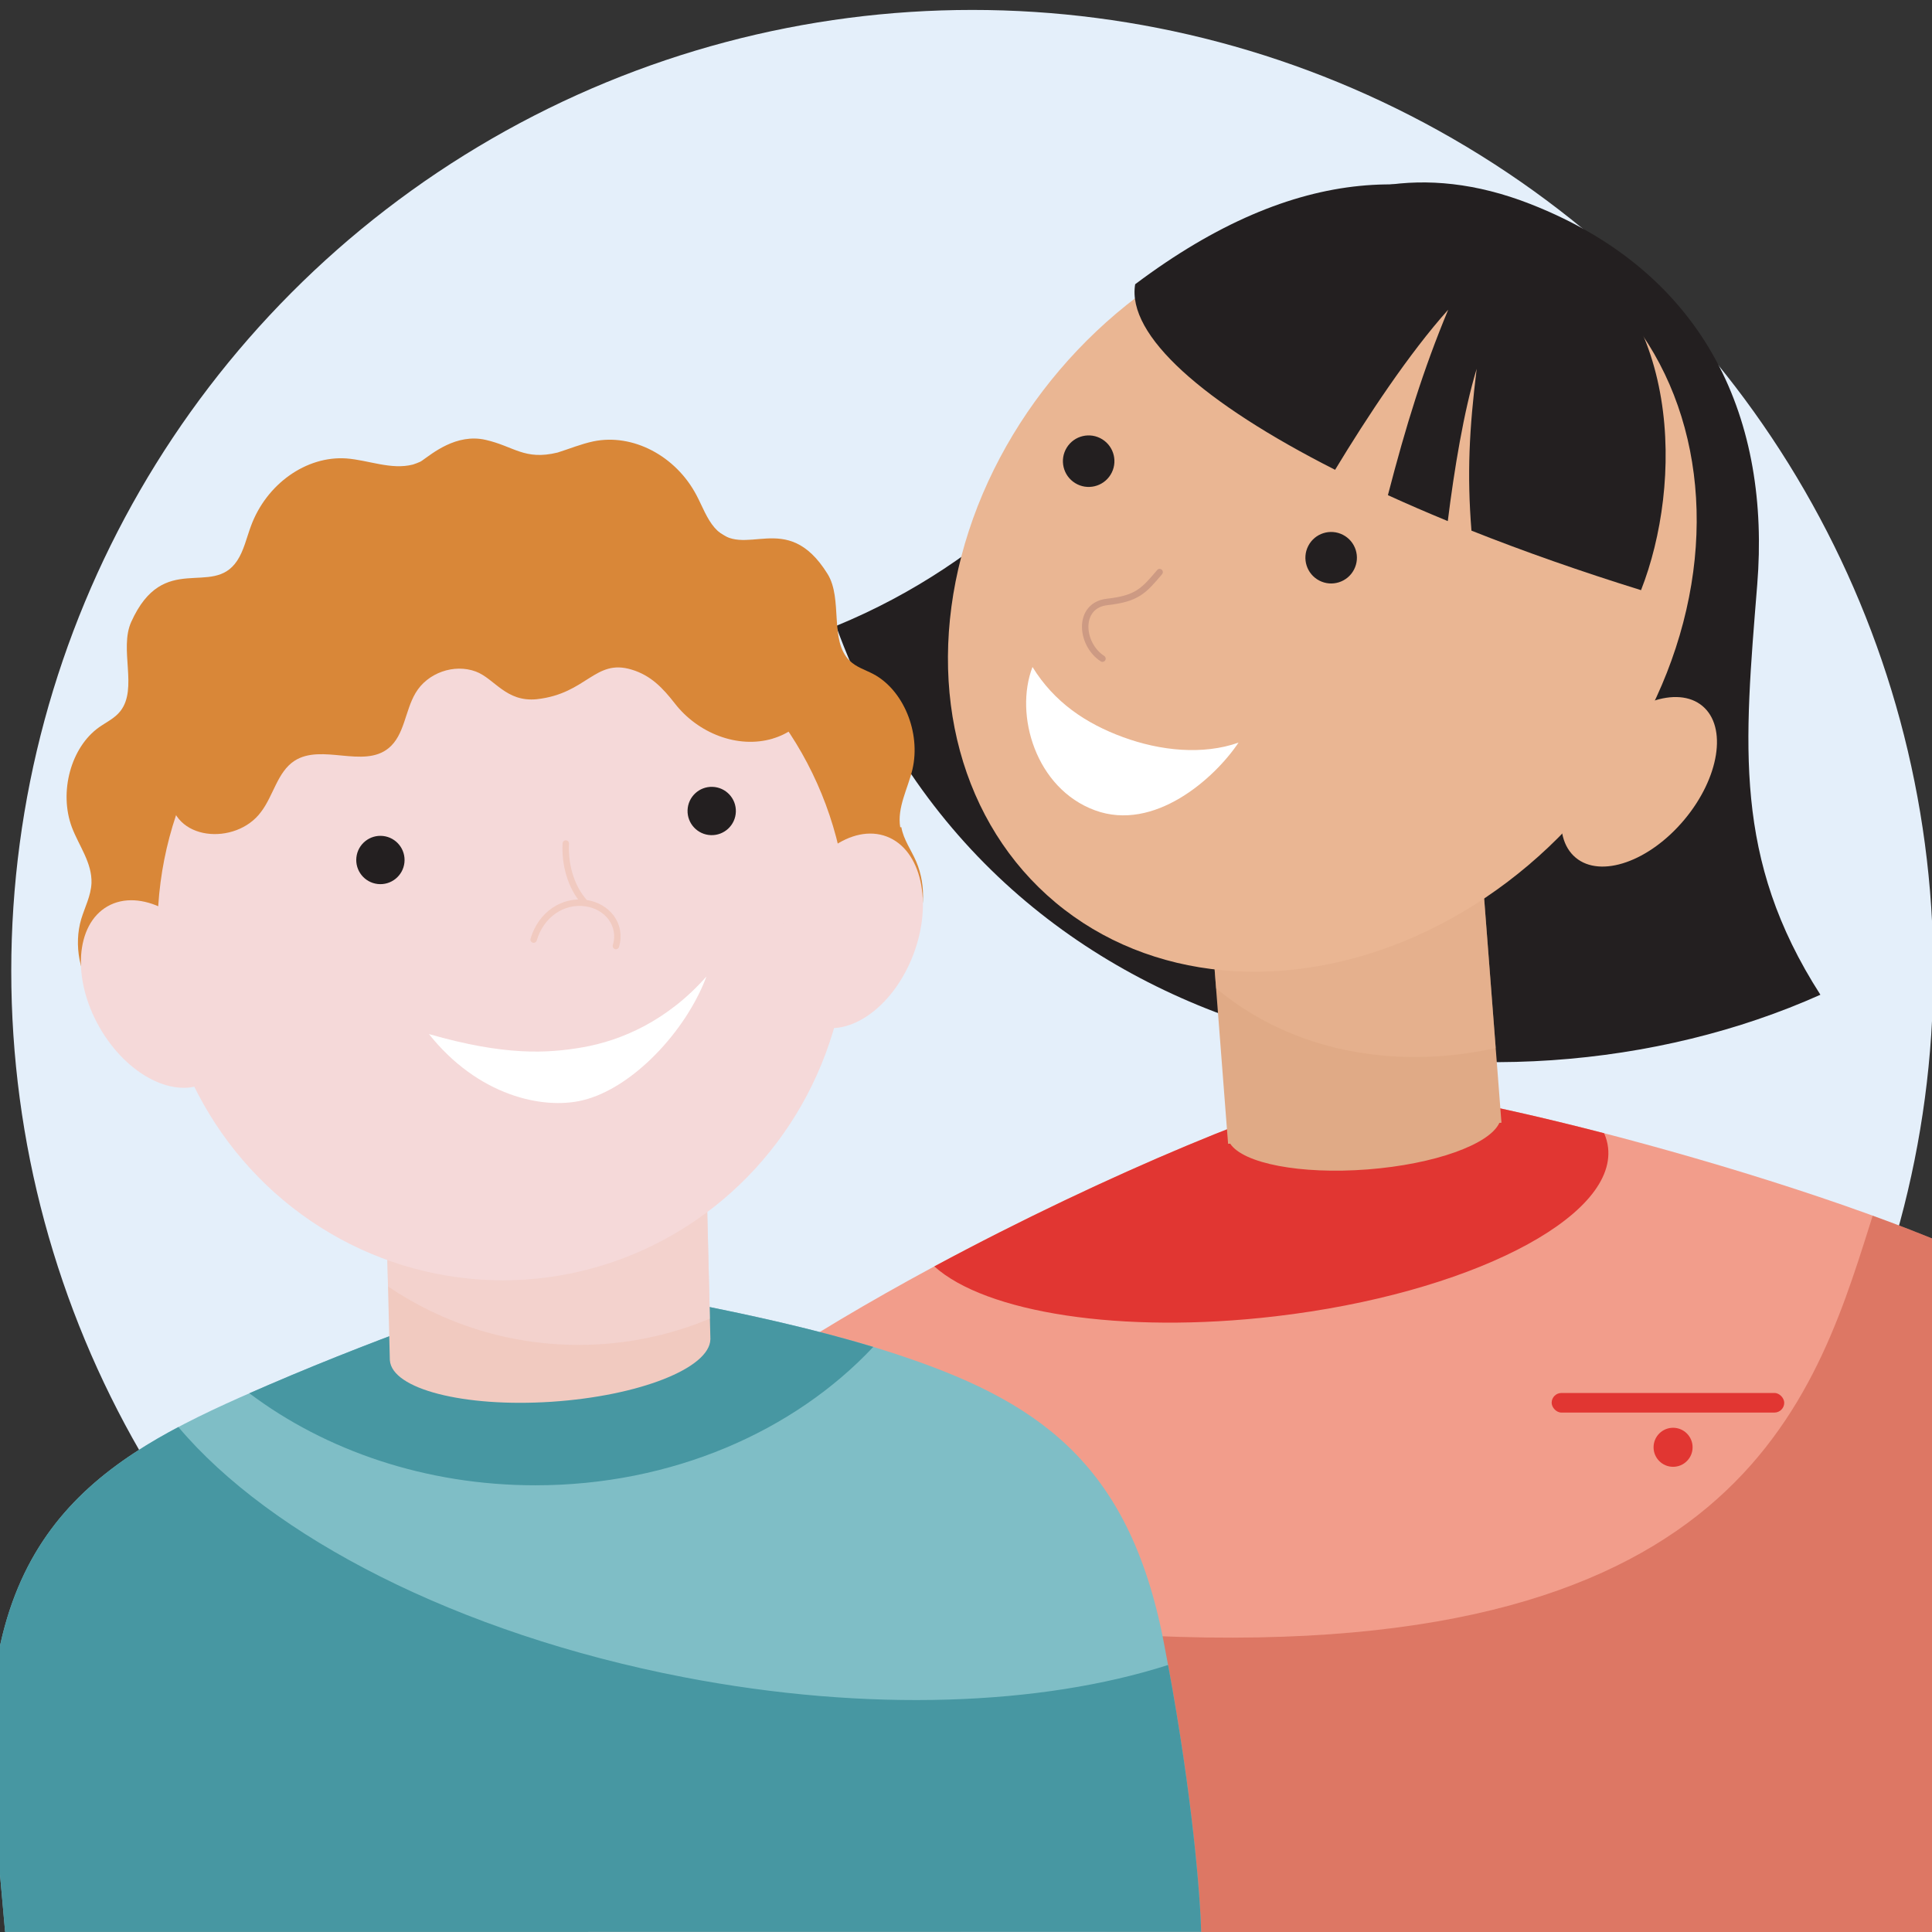 <svg width="256" height="256" viewBox="0 0 256 256" fill="none" xmlns="http://www.w3.org/2000/svg">
<rect x="0" y="0" width="256" height="256" fill="#333333" stroke="none"/>
<g clip-path="url(#clip0_1150_14924)">
<circle cx="128.834" cy="128.658" r="127.342" fill="#E4EFFA"/>
<path d="M150.657 50.001C144.382 58.938 131.957 74.249 110.775 82.943C131.957 141.036 198.127 151.105 241.212 131.809C229.613 113.746 231.134 98.725 232.845 77.429C234.557 56.133 226.571 36.359 202.803 27.042C173.857 15.695 156.932 41.064 150.657 50.001Z" fill="#231F20"/>
<path d="M179.944 143.996C167.549 146.185 125.131 164.517 97.587 183.669C105.851 194.614 123.203 231.004 127.61 260.554H264.228C265.881 235.655 268.911 202.549 267.534 169.442C247.151 158.224 193.716 143.996 179.944 143.996Z" fill="#F29D8B"/>
<path fill-rule="evenodd" clip-rule="evenodd" d="M169.006 174.417C194.442 171.44 214.173 161.428 213.076 152.054C213 151.403 212.825 150.771 212.557 150.162C198.305 146.468 185.678 143.997 179.939 143.997C171.088 145.56 146.925 155.356 123.803 167.804C130.583 173.919 148.521 176.815 169.006 174.417Z" fill="#E13632"/>
<g style="mix-blend-mode:multiply" opacity="0.3">
<path fill-rule="evenodd" clip-rule="evenodd" d="M248.141 161.085C248.017 161.478 247.892 161.875 247.766 162.274C239.964 187.01 228.829 222.312 145.031 216.326C132.466 215.429 122.298 215.177 114.166 215.45C119.239 227.624 123.942 241.487 126.538 254.492L211.038 260.556H264.218C264.47 256.761 264.754 252.775 265.049 248.627C266.692 225.565 268.69 197.504 267.523 169.444C262.631 166.752 255.835 163.886 248.141 161.085Z" fill="#AB1F08"/>
</g>
<path d="M76.911 262.002C80.608 238.693 90.978 195.117 97.537 183.542C109.497 193.187 118.274 220.676 121.167 233.214L128.317 259.878L76.911 262.002Z" fill="#D06E61"/>
<path fill-rule="evenodd" clip-rule="evenodd" d="M195.987 110.38L159.764 113.177L162.649 150.532C162.649 150.535 162.65 150.539 162.65 150.542C162.65 150.546 162.65 150.549 162.651 150.553L162.729 151.563L163.007 151.541C164.72 154.148 172.292 155.644 181.21 154.955C190.128 154.267 197.381 151.626 198.673 148.787L198.951 148.765L195.987 110.38Z" fill="#E0AA86"/>
<g style="mix-blend-mode:multiply" opacity="0.5">
<path fill-rule="evenodd" clip-rule="evenodd" d="M198.188 138.868C193.262 139.957 188.226 140.326 183.223 139.866C174.539 139.068 167.037 135.875 161.139 130.956L159.766 113.176L195.988 110.379L198.188 138.868Z" fill="#EAB693"/>
</g>
<path d="M211.723 98.561C222.609 73.492 212.878 48.257 196.55 29.125C229.668 36.383 229.921 74.701 225.907 92.953C223.818 91.634 218.057 90.908 211.723 98.561Z" fill="#231F20"/>
<ellipse cx="48.009" cy="52.2" rx="48.009" ry="52.2" transform="matrix(0.996 0.092 -0.253 0.967 140.604 23.194)" fill="#EAB693"/>
<path d="M153.656 75.808C151.553 78.293 150.671 79.316 146.71 79.76C142.749 80.204 143.108 85.333 146.083 87.275" stroke="#CD9A83" stroke-width="0.854" stroke-linecap="round"/>
<ellipse cx="217.182" cy="103.594" rx="7.823" ry="13.096" transform="rotate(39.905 217.182 103.594)" fill="#EAB693"/>
<circle cx="144.254" cy="61.108" r="3.413" transform="rotate(31.756 144.254 61.108)" fill="#231F20"/>
<circle cx="176.385" cy="73.901" r="3.413" transform="rotate(27.375 176.385 73.901)" fill="#231F20"/>
<path fill-rule="evenodd" clip-rule="evenodd" d="M176.907 62.252C159.435 53.398 149.288 44.429 150.415 37.665C171.929 21.488 189.894 21.529 205.414 30.355C223.072 40.398 222.926 64.248 217.445 78.199C209.416 75.706 201.883 73.052 194.975 70.313C194.375 62.783 194.681 56.921 195.666 48.867C193.955 54.503 192.686 62.262 191.84 69.047C189.083 67.913 186.435 66.766 183.905 65.612C186.291 56.41 188.573 49.02 191.896 41.035C186.743 46.779 181.162 55.218 176.907 62.252Z" fill="#231F20"/>
<rect x="205.602" y="184.576" width="30.818" height="2.597" rx="1.299" fill="#E13632"/>
<circle cx="221.692" cy="191.773" r="2.586" fill="#E13632"/>
<path d="M148.813 97.677C143.865 95.86 139.688 93.051 136.811 88.379C134.375 94.716 137.238 104.488 145.087 107.37C152.935 110.251 160.91 103.181 164.111 98.401C159.381 100.068 153.761 99.493 148.813 97.677Z" fill="white"/>
<path d="M119.284 109.615C118.855 106.996 120.292 104.517 120.905 101.941C122.039 97.064 119.704 91.39 115.668 89.288C114.63 88.746 113.457 88.405 112.584 87.543C109.85 84.891 111.72 79.35 109.649 76.038C104.178 67.241 98.585 74.383 94.694 69.93C93.651 68.735 93.062 67.087 92.3 65.642C89.546 60.381 83.819 57.398 78.615 58.486C77.003 58.828 75.448 59.473 73.882 59.965C69.494 61.035 68.109 59.135 64.339 58.282C60.456 57.398 57.252 60.114 55.901 61.052C55.829 61.096 55.758 61.139 55.687 61.182C55.361 61.32 55.036 61.458 54.708 61.557C51.821 62.294 48.838 60.964 45.89 60.745C40.592 60.381 35.299 64.125 33.246 69.718C32.677 71.254 32.305 72.969 31.425 74.296C28.142 79.245 21.677 72.896 17.389 82.405C15.765 86.011 18.293 91.211 15.961 94.212C15.206 95.186 14.088 95.685 13.129 96.366C9.399 99.003 7.777 104.95 9.528 109.628C10.468 112.096 12.209 114.318 12.123 117.011C12.046 118.705 11.25 120.181 10.76 121.789C9.754 125.198 10.536 129.251 12.678 131.944C14.821 134.637 18.243 135.86 21.312 135.072L30.71 137.379C35.292 136.449 39.984 137.2 44.611 137.533C50.841 137.948 57.056 137.557 63.27 137.167L67.301 136.888L71.332 136.61C77.544 136.181 83.751 135.676 89.872 134.409C94.455 133.479 99.006 132.051 103.63 132.346L112.648 128.768C115.793 129.165 119.025 127.445 120.802 124.482C122.579 121.518 122.796 117.396 121.398 114.153C120.742 112.624 119.726 111.274 119.432 109.605L119.284 109.615Z" fill="#D98738"/>
<path d="M35.562 183.52C14.963 192.384 -1.982 201.248 -1.317 233.619L0.676 255.972H159.157C159.046 251.09 157.894 236.548 154.173 217.434C149.522 193.54 137.229 185.447 118.291 179.281C103.141 174.348 81.855 170.803 73.106 169.646C67.457 171.316 52.041 176.429 35.562 183.52Z" fill="#7FBEC6"/>
<path fill-rule="evenodd" clip-rule="evenodd" d="M23.636 189.088C8.833 196.927 -1.847 207.79 -1.317 233.619L0.676 255.972H159.157C159.052 251.365 158.021 238.156 154.778 220.618C138.051 225.98 115.059 226.951 90.586 222.234C60.608 216.455 35.865 203.579 23.636 189.088Z" fill="#4797A2"/>
<path fill-rule="evenodd" clip-rule="evenodd" d="M115.712 178.473C105.227 189.648 89.069 196.81 70.942 196.81C56.404 196.81 43.133 192.204 33.039 184.615C33.873 184.249 34.713 183.885 35.56 183.521C52.039 176.43 67.455 171.317 73.103 169.647C81.367 170.739 100.814 173.962 115.712 178.473Z" fill="#4797A2"/>
<path fill-rule="evenodd" clip-rule="evenodd" d="M93.435 149.368L50.961 152.152L51.657 180.249L51.66 180.248C51.935 184.049 61.449 186.503 73.065 185.742C84.681 184.98 94.043 181.289 94.129 177.465L94.132 177.465L94.129 177.372C94.129 177.366 94.129 177.36 94.129 177.353C94.129 177.347 94.129 177.341 94.129 177.334L93.435 149.368Z" fill="#F1CAC0"/>
<g style="mix-blend-mode:multiply" opacity="0.5">
<path fill-rule="evenodd" clip-rule="evenodd" d="M51.419 170.473L50.965 152.152L93.439 149.368L94.068 174.728C88.707 176.971 82.836 178.208 76.68 178.208C67.343 178.208 58.658 175.361 51.419 170.473Z" fill="#F5D9D9"/>
</g>
<ellipse cx="66.624" cy="123.079" rx="45.754" ry="46.568" fill="#F5D9D9"/>
<ellipse cx="112.734" cy="123.345" rx="8.863" ry="13.375" transform="rotate(20.892 112.734 123.345)" fill="#F5D9D9"/>
<ellipse cx="8.863" cy="13.375" rx="8.863" ry="13.375" transform="matrix(-0.869 0.495 0.495 0.869 21.956 115.704)" fill="#F5D9D9"/>
<circle cx="50.406" cy="113.954" r="3.201" transform="rotate(6.291 50.406 113.954)" fill="#231F20"/>
<circle cx="94.305" cy="107.461" r="3.201" transform="rotate(1.911 94.305 107.461)" fill="#231F20"/>
<path d="M102.4 97.869C97.726 99.257 92.464 97.13 89.429 93.224C87.8 91.131 86.232 89.494 83.697 88.727C78.821 87.243 77.77 91.914 71.136 92.647C67.041 93.065 65.53 89.912 63.048 88.982C60.173 87.915 56.636 89.144 55.056 91.839C53.655 94.2 53.604 97.417 51.481 99.144C48.144 101.853 42.639 98.485 39.026 100.807C36.757 102.284 36.245 105.411 34.593 107.575C31.277 112.099 22.703 111.479 22.532 105.239C22.306 98.039 22.927 90.18 26.52 83.839C31.041 75.783 39.771 71.199 48.392 68.293C59.48 64.54 71.526 62.895 82.956 65.552C91.108 67.467 98.869 71.758 104.486 78.165C107.098 81.165 110.04 84.659 109.493 88.912C108.962 93.008 106.393 96.692 102.364 97.874L102.4 97.869Z" fill="#D98738"/>
<path d="M77.2 138.774C82.291 137.897 88.435 135.264 93.613 129.383C90.892 136.668 83.783 144.216 77.2 145.796C71.902 147.068 63.332 145.182 56.837 137.019C66.931 139.915 72.501 139.585 77.2 138.774Z" fill="white"/>
<path d="M74.971 111.772C74.834 114.257 75.49 117.427 77.543 119.657M77.543 119.657C74.611 119.279 71.704 121.135 70.71 124.501M77.543 119.657C80.476 120.035 82.452 122.556 81.611 125.356" stroke="#F1CAC0" stroke-width="0.854" stroke-linecap="round"/>
</g>
<defs>
<clipPath id="clip0_1150_14924">
<rect width="256" height="256" fill="white"/>
</clipPath>
</defs>
</svg>
